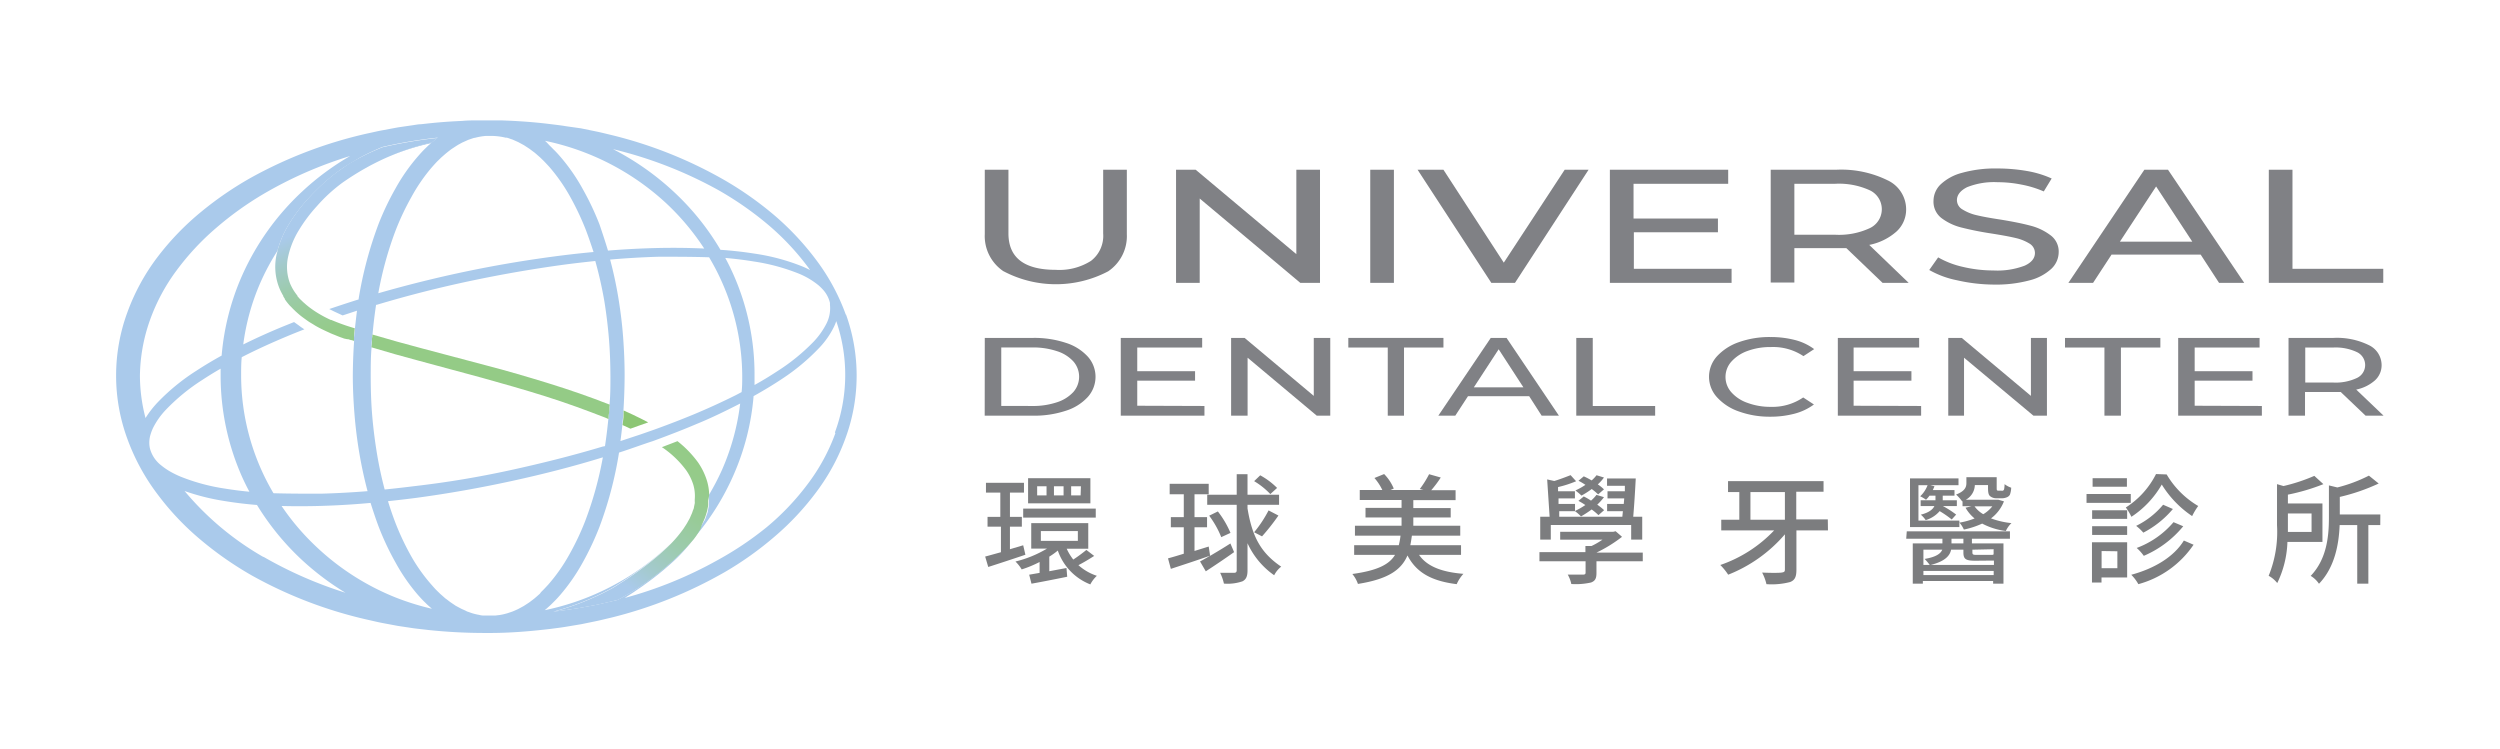 <?xml version="1.0" encoding="UTF-8"?> <svg xmlns="http://www.w3.org/2000/svg" xmlns:xlink="http://www.w3.org/1999/xlink" viewBox="0 0 316.95 94.97"><defs><style>.cls-1{fill:#808185;}.cls-2{fill:#7c7d7f;}.cls-3{fill:#aacaeb;}.cls-4{fill:#94cb86;}.cls-5{fill:url(#未命名漸層_9);}.cls-6{fill:#8cc674;}.cls-7{fill:url(#未命名漸層_9-2);}</style><linearGradient id="未命名漸層_9" x1="51.58" y1="41.26" x2="45.1" y2="26.28" gradientUnits="userSpaceOnUse"><stop offset="0" stop-color="#94cb86"></stop><stop offset="0.19" stop-color="#95cb8a"></stop><stop offset="0.39" stop-color="#98cb97"></stop><stop offset="0.6" stop-color="#9ccbac"></stop><stop offset="0.81" stop-color="#a3caca"></stop><stop offset="1" stop-color="#aacaeb"></stop></linearGradient><linearGradient id="未命名漸層_9-2" x1="89.72" y1="57.29" x2="78.09" y2="73.27" xlink:href="#未命名漸層_9"></linearGradient></defs><g id="分離模式"><path class="cls-1" d="M127.22,34.39a5.37,5.37,0,0,1-2.37-4.71V21.52h3v8.07q0,4.62,6,4.62a7.49,7.49,0,0,0,4.47-1.14,4,4,0,0,0,1.54-3.48V21.52h3v8.16a5.38,5.38,0,0,1-2.37,4.72,14.22,14.22,0,0,1-13.24,0Z"></path><path class="cls-1" d="M167.35,21.52V35.86h-2.5L152.1,25.17V35.86h-3V21.52h2.49l12.76,10.7V21.52Z"></path><path class="cls-1" d="M173.72,21.52h3V35.86h-3Z"></path><path class="cls-1" d="M201.4,21.52l-9.33,14.34h-3l-9.35-14.34H183l7.65,11.78,7.72-11.78Z"></path><path class="cls-1" d="M219.53,34.08v1.78H204.1V21.52h15V23.3h-12v4.41H217.8v1.74H207.14v4.63Z"></path><path class="cls-1" d="M238.67,35.86l-4.59-4.4c-.56,0-1,0-1.33,0h-5.26v4.36h-3V21.52h8.3a13.31,13.31,0,0,1,6.5,1.33,4.07,4.07,0,0,1,2.37,3.67,3.78,3.78,0,0,1-1.22,2.83,7.35,7.35,0,0,1-3.46,1.7l5,4.81Zm-1.61-6.94a2.65,2.65,0,0,0,0-4.79,9.4,9.4,0,0,0-4.4-.83h-5.17v6.46h5.17A9.26,9.26,0,0,0,237.06,28.92Z"></path><path class="cls-1" d="M248.1,35.53a11.71,11.71,0,0,1-3.51-1.3l1.13-1.6a11.22,11.22,0,0,0,3.11,1.2,16.93,16.93,0,0,0,3.91.46,9.75,9.75,0,0,0,3.95-.61c.87-.4,1.3-.94,1.3-1.61a1.4,1.4,0,0,0-.71-1.2,5.78,5.78,0,0,0-1.76-.7c-.7-.17-1.69-.35-3-.56a39.18,39.18,0,0,1-3.87-.77,7,7,0,0,1-2.52-1.2,2.61,2.61,0,0,1-1-2.18,2.92,2.92,0,0,1,.9-2.08,6.27,6.27,0,0,1,2.72-1.47,15.72,15.72,0,0,1,4.52-.55,21.77,21.77,0,0,1,3.71.32,12.72,12.72,0,0,1,3.13.95l-1,1.64a13.12,13.12,0,0,0-2.85-.87,15.37,15.37,0,0,0-3-.3,9.17,9.17,0,0,0-3.87.63c-.86.43-1.29,1-1.29,1.64a1.37,1.37,0,0,0,.73,1.2,5.83,5.83,0,0,0,1.8.72q1.08.26,2.94.54c1.6.26,2.88.52,3.85.78a7.13,7.13,0,0,1,2.51,1.19A2.56,2.56,0,0,1,261,32a2.92,2.92,0,0,1-.91,2.06,6.38,6.38,0,0,1-2.77,1.48,16.44,16.44,0,0,1-4.55.54A21.42,21.42,0,0,1,248.1,35.53Z"></path><path class="cls-1" d="M279,32.28h-11.3l-2.34,3.58h-3.13l9.63-14.34h3l9.66,14.34h-3.19Zm-1.06-1.64-4.59-7-4.59,7Z"></path><path class="cls-1" d="M287.64,21.52h3V34.08h11.51v1.78H287.64Z"></path><path class="cls-1" d="M124.85,42.84H131a12.68,12.68,0,0,1,4.11.62,6.36,6.36,0,0,1,2.79,1.74,3.83,3.83,0,0,1,0,5.14,6.36,6.36,0,0,1-2.79,1.74,12.68,12.68,0,0,1-4.11.62h-6.16Zm6,8.63A9.53,9.53,0,0,0,134,51a4.82,4.82,0,0,0,2.08-1.3,2.94,2.94,0,0,0,0-3.88,4.73,4.73,0,0,0-2.08-1.3,9.52,9.52,0,0,0-3.12-.47h-3.94v7.41Z"></path><path class="cls-1" d="M152.7,51.47V52.7H142.09V42.84h10.32v1.22h-8.23v3h7.33v1.2h-7.33v3.18Z"></path><path class="cls-1" d="M168.65,42.84V52.7h-1.71l-8.77-7.35V52.7h-2.09V42.84h1.71l8.77,7.35V42.84Z"></path><path class="cls-1" d="M175.94,44.06h-5V42.84H183v1.22h-5V52.7h-2.06Z"></path><path class="cls-1" d="M193.87,50.23h-7.76L184.5,52.7h-2.15L189,42.84H191l6.64,9.86h-2.19Zm-.73-1.12L190,44.28l-3.15,4.83Z"></path><path class="cls-1" d="M199.84,42.84h2.09v8.63h7.91V52.7h-10Z"></path><path class="cls-1" d="M220.44,52.16a6.66,6.66,0,0,1-2.77-1.81,3.84,3.84,0,0,1-1-2.58,3.88,3.88,0,0,1,1-2.59,6.78,6.78,0,0,1,2.78-1.8,11.56,11.56,0,0,1,4-.65,12.26,12.26,0,0,1,3.13.38A7,7,0,0,1,230,44.26l-1.36.89A6.93,6.93,0,0,0,224.5,44a8.28,8.28,0,0,0-2.94.49,5,5,0,0,0-2.06,1.36,2.91,2.91,0,0,0,0,3.88,4.85,4.85,0,0,0,2.06,1.35,8.28,8.28,0,0,0,2.94.5,6.91,6.91,0,0,0,4.11-1.19l1.36.89a7.22,7.22,0,0,1-2.43,1.16,12,12,0,0,1-3.14.39A11.46,11.46,0,0,1,220.44,52.16Z"></path><path class="cls-1" d="M243.56,51.47V52.7H233V42.84h10.31v1.22H235v3h7.33v1.2H235v3.18Z"></path><path class="cls-1" d="M259.51,42.84V52.7H257.8L249,45.35V52.7H247V42.84h1.71l8.77,7.35V42.84Z"></path><path class="cls-1" d="M266.8,44.06h-5V42.84h12.09v1.22h-5V52.7H266.8Z"></path><path class="cls-1" d="M286.76,51.47V52.7H276.15V42.84h10.32v1.22h-8.23v3h7.33v1.2h-7.33v3.18Z"></path><path class="cls-1" d="M299.91,52.7l-3.15-3-.92,0h-3.61v3h-2.09V42.84h5.7a9.17,9.17,0,0,1,4.47.91,2.81,2.81,0,0,1,1.63,2.53,2.59,2.59,0,0,1-.84,1.94,5.11,5.11,0,0,1-2.38,1.17l3.47,3.31Zm-1.1-4.78a1.81,1.81,0,0,0,0-3.28,6.34,6.34,0,0,0-3-.58h-3.55V48.5h3.55A6.34,6.34,0,0,0,298.81,47.92Z"></path><path class="cls-2" d="M130,70.33c-1.63.55-3.36,1.12-4.71,1.55l-.39-1.32c.54-.14,1.23-.34,2-.55V66.77H125.2V65.53h1.62V62.45H125V61.21h4.82v1.24h-1.78v3.08h1.51v1.24h-1.51v2.86l1.68-.5Zm8.72.15c-.64.41-1.35.84-2,1.17A6.48,6.48,0,0,0,139.06,73a4.09,4.09,0,0,0-.83,1.09,7.08,7.08,0,0,1-4.12-4.29,9,9,0,0,1-1.08.77v1.85l2.18-.41.09,1.11c-1.57.32-3.24.65-4.53.88l-.29-1.14,1.32-.23V71.25a14.37,14.37,0,0,1-2.27.94,4.92,4.92,0,0,0-.79-1,14.4,14.4,0,0,0,4-1.64h-2V66.32h7.23v3.25h-2.73a6.42,6.42,0,0,0,.83,1.37,19.51,19.51,0,0,0,1.66-1.22Zm-9-6h9.2v1.14h-9.2Zm8.52-.67h-7.9V60.63h7.9Zm-5.56-2.16h-1.19v1.16h1.19Zm-.72,6.92h4.69V67.33h-4.69Zm2.88-6.92h-1.22v1.16h1.22Zm2.2,0h-1.24v1.16H137Z"></path><path class="cls-2" d="M156.46,70c-1.2.85-2.52,1.74-3.59,2.43l-.73-1.25c.37-.19.82-.45,1.3-.74-1.72.61-3.57,1.21-5,1.68l-.36-1.33c.56-.15,1.26-.36,2-.59V66.85h-1.64V65.56h1.64v-2.9h-1.79V61.34h4.95v1.32h-1.8v2.9h1.59v1.29h-1.59v3l1.8-.56.18,1.18c.79-.47,1.69-1,2.57-1.57Zm1.7-5.54c.59,3.57,1.68,5.63,4.27,7.38a3.28,3.28,0,0,0-.89,1.09,10,10,0,0,1-3.38-4.06v3.45c0,.76-.19,1.15-.64,1.38a5.84,5.84,0,0,1-2.35.29,6.22,6.22,0,0,0-.48-1.37c.82,0,1.56,0,1.77,0s.33-.08.33-.32V64h-3.74V62.72h3.74v-2.6h1.37v2.6h4V64h-4Zm-3.76.38A12,12,0,0,1,156,67.56l-1.17.54a11.87,11.87,0,0,0-1.53-2.72Zm6.65-2.2A9.56,9.56,0,0,0,159,61l.77-.74a9.32,9.32,0,0,1,2.14,1.6ZM159,67.48a15.64,15.64,0,0,0,1.83-2.77l1.25.65A27.33,27.33,0,0,1,160,68Z"></path><path class="cls-2" d="M179.91,70.35c1,1.45,2.86,2.18,5.62,2.4a4.83,4.83,0,0,0-.85,1.31c-3.2-.4-5.11-1.47-6.24-3.64-.78,1.82-2.43,3-6.28,3.61a4.07,4.07,0,0,0-.71-1.26c3.2-.44,4.68-1.21,5.41-2.42h-5.18V69.12h5.66a10.06,10.06,0,0,0,.22-1.21h-5.78V66.65h5.91V65.6h-4.57V64.39h4.57v-1h-5.3V62.12h2.86a6.56,6.56,0,0,0-1-1.52l1.23-.5a5.77,5.77,0,0,1,1.22,1.84l-.41.18h4.16L180,62a12.23,12.23,0,0,0,1.18-1.88l1.48.42a13.77,13.77,0,0,1-1.21,1.61h3.09v1.26h-5.36v1h4.74V65.6h-4.74v1.05h5.95v1.26H179c-.06.42-.12.83-.2,1.21h6.43v1.23Z"></path><path class="cls-2" d="M208.27,71.16H202.4v1.49c0,.68-.16,1-.69,1.2a8.76,8.76,0,0,1-2.5.19,4.11,4.11,0,0,0-.45-1.19c.85,0,1.73,0,1.94,0s.32-.06.32-.24V71.16h-5.85V70H201v-.78h.78a9.92,9.92,0,0,0,1.38-.8H197.8v-1h6.73l.3-.07.81.71a17.92,17.92,0,0,1-3.24,2h5.87Zm-11.66-2.75h-1.34v-2.9h1.19l-.31-4.73.9.2c.71-.21,1.53-.53,2.07-.74l.7.77a13.63,13.63,0,0,1-2.29.74l0,.53h2.14v.91h-2.08l0,.7h2.09v.89a10.05,10.05,0,0,0,1.31-.75,8.22,8.22,0,0,0-.88-.53l.68-.56a8.68,8.68,0,0,1,.92.53,4.72,4.72,0,0,0,.69-.73l.95.29a6.82,6.82,0,0,1-.85.95,8,8,0,0,1,.87.7l-.72.63a7,7,0,0,0-.86-.72,12.92,12.92,0,0,1-1.35.88,5.46,5.46,0,0,0-.76-.66h-2l0,.7h8l.07-.7h-2v-.92h2.11l.06-.7H203.8v-.91H206l0-.69h-2.26v-.93h3.64c-.08,1.56-.2,3.49-.32,4.85h1.14v2.9h-1.4V66.56H196.61Zm6-5.73a6.85,6.85,0,0,0-.81-.68,10.9,10.9,0,0,1-1.3.83,8.74,8.74,0,0,0-.77-.65,8.27,8.27,0,0,0,1.27-.71,8.1,8.1,0,0,0-.88-.52l.67-.56a10,10,0,0,1,1,.52,4.73,4.73,0,0,0,.62-.66l.94.29a5.67,5.67,0,0,1-.78.87,5.58,5.58,0,0,1,.78.63Z"></path><path class="cls-2" d="M231.75,67.24h-4v5c0,.91-.21,1.32-.8,1.55a9.18,9.18,0,0,1-3,.27,5.87,5.87,0,0,0-.55-1.47c1.08.05,2.15.05,2.47,0s.42-.1.42-.39V67.74a18.34,18.34,0,0,1-7.19,5.12,7.69,7.69,0,0,0-1-1.23,17,17,0,0,0,6.83-4.39h-6.71V65.89h2.29V62.38h-1.43V61h12.11v1.34h-3.46v3.51h4Zm-9.83-1.35h4.37V62.38h-4.37Z"></path><path class="cls-2" d="M241.74,67.36h13.08v.94H250v.59h4V74h-1.31v-.34h-8.91V74h-1.28V68.89h3.76V68.3h-4.59Zm6.67-.54h-6.26V60.65h6.15v.86h-3.59l.54.14a5,5,0,0,1-.21.48h2.75v.71H246.3v.58h1.79v.74h-1.77A11.4,11.4,0,0,1,248,65.24l-.56.62a12.77,12.77,0,0,0-1.53-1.06,3.72,3.72,0,0,1-1.77,1.14,3.34,3.34,0,0,0-.62-.69c1.06-.27,1.53-.68,1.72-1.09H243.5v-.74h1.88v-.58h-.76a3.88,3.88,0,0,1-.44.52,4,4,0,0,0-.74-.44,3.72,3.72,0,0,0,.94-1.41h-1.16V66h5.19Zm-4.56,2.87v1.93h.8a7,7,0,0,0-.65-.76c1.5-.24,2.06-.71,2.24-1.17Zm8.91,3.22v-.53h-8.91v.53Zm-2.31-1.82c-1.23,0-1.53-.2-1.53-1.06v-.34h-1.56c-.15.76-.76,1.47-2.57,1.93h8v-.55a1.37,1.37,0,0,1-.28,0Zm-1.53-2.79h-1.51v.59h1.51Zm5.14-4.74a4.9,4.9,0,0,1-1.64,2.16,10.38,10.38,0,0,0,2.59.6,3.29,3.29,0,0,0-.71,1,8.78,8.78,0,0,1-3-.94,10.88,10.88,0,0,1-2.32.76,3.47,3.47,0,0,0-.56-.88,9.49,9.49,0,0,0,1.92-.53,4.82,4.82,0,0,1-1.15-1.36l.74-.19h-1.12v-.63l-.06,0a5.13,5.13,0,0,0-.76-.85c1.11-.43,1.31-.93,1.31-1.46V60.5h3.84v1.3c0,.2,0,.32.05.36s.09.05.18.05h.35a.59.59,0,0,0,.21,0,.31.31,0,0,0,.15-.18,3.53,3.53,0,0,0,.06-.65,2.92,2.92,0,0,0,.84.45,2.86,2.86,0,0,1-.17.9.78.78,0,0,1-.42.33,1.54,1.54,0,0,1-.61.11h-.68a1.23,1.23,0,0,1-.8-.27c-.19-.17-.26-.43-.26-1.11v-.29h-1.67a2.19,2.19,0,0,1-1.15,1.86h3.92l.22,0Zm-4,6.13V70c0,.31.07.35.56.35h1.73c.28,0,.36,0,.4-.09l0,0v-.63Zm.27-5.5a3.45,3.45,0,0,0,1.11,1,4.23,4.23,0,0,0,1.15-1Z"></path><path class="cls-2" d="M270.14,63.75h-5.61V62.63h5.61Zm-.46,9.46h-3.25v.64h-1.21v-5.1h4.46Zm0-7.43h-4.44V64.69h4.44Zm-4.44.93h4.44v1.11h-4.44Zm4.41-5h-4.35V60.63h4.35Zm-3.21,8.15v2.18h2V69.89Zm8.25-9.71a11.27,11.27,0,0,0,4,4,8.35,8.35,0,0,0-.77,1.28,13.06,13.06,0,0,1-3.85-4,12.11,12.11,0,0,1-3.85,4.09,6.84,6.84,0,0,0-.71-1.18,10.76,10.76,0,0,0,3.83-4.24Zm3.41,8.91a12.35,12.35,0,0,1-7,5,5.26,5.26,0,0,0-.9-1.19c2.9-.78,5.4-2.26,6.67-4.34Zm-2.62-4.53a12.31,12.31,0,0,1-3.75,3,6.23,6.23,0,0,0-.91-.86,10.36,10.36,0,0,0,3.42-2.68Zm1.31,2.19a13.13,13.13,0,0,1-5,3.75,5.93,5.93,0,0,0-.9-1,11.3,11.3,0,0,0,4.67-3.27Z"></path><path class="cls-2" d="M290,68.71a12.83,12.83,0,0,1-1.29,5.21,3.57,3.57,0,0,0-1.09-.92,14.69,14.69,0,0,0,1.06-6.4V61.38l.82.24a22.36,22.36,0,0,0,3.91-1.29l1.15,1.05a25.56,25.56,0,0,1-4.5,1.33v1.12h4.38v4.88Zm.06-3.61v1.52c0,.26,0,.53,0,.82h3V65.1Zm11.71,1.47h-1.51V74h-1.41V66.57h-2.23c-.09,2.34-.59,5.34-2.62,7.44a3.31,3.31,0,0,0-1.05-1c2.09-2.18,2.31-5.15,2.31-7.44V61.54l1.07.26a18.93,18.93,0,0,0,4-1.5l1.24,1A25,25,0,0,1,296.64,63v2.22h5.14Z"></path><path class="cls-3" d="M107.23,39.89A26.46,26.46,0,0,0,103.51,33a35.14,35.14,0,0,0-5.33-5.7,43.14,43.14,0,0,0-6.36-4.48A54.86,54.86,0,0,0,77.44,17.1c-.63-.15-1.25-.31-1.89-.44l-1.9-.39L71.74,16c-.64-.11-1.28-.18-1.92-.26-1.35-.17-2.7-.29-4-.37-.77-.05-1.54-.08-2.31-.11l-1.38,0h-1.3c-.75,0-1.5,0-2.24.07-1.41.06-2.82.16-4.22.31l-1,.11c-.32,0-.65.07-1,.12l-1.92.28-1.92.36c-.64.11-1.27.27-1.9.4a55.6,55.6,0,0,0-14.6,5.5,43.34,43.34,0,0,0-6.52,4.44A34.12,34.12,0,0,0,20,32.55a26.67,26.67,0,0,0-3.86,7.07,23.25,23.25,0,0,0,0,16A26.82,26.82,0,0,0,20,62.7a34.07,34.07,0,0,0,5.48,5.77A43.55,43.55,0,0,0,32,73a55,55,0,0,0,14.6,5.57c.64.14,1.27.3,1.91.42l1.92.36,1.93.29c.64.09,1.29.15,1.93.23a69.65,69.65,0,0,0,7.21.38h.57c2.38,0,4.76-.18,7.13-.45l.62-.07c.65-.09,1.29-.16,1.93-.27l1.92-.32,1.9-.39c.64-.13,1.27-.3,1.9-.44a55.94,55.94,0,0,0,14.4-5.77A42.3,42.3,0,0,0,98.24,68a34.41,34.41,0,0,0,5.33-5.72,26.18,26.18,0,0,0,3.69-6.92,22.94,22.94,0,0,0,0-15.48ZM104.79,41a9.8,9.8,0,0,1-1.66,2.34,25.39,25.39,0,0,1-4.61,3.74c-.93.61-1.88,1.19-2.86,1.73,0-.4,0-.8,0-1.21A31.27,31.27,0,0,0,93.07,35c-.34-.78-.71-1.55-1.12-2.3,1.21.11,2.41.25,3.61.45a25.35,25.35,0,0,1,5.74,1.55,9.85,9.85,0,0,1,2.47,1.47,6.14,6.14,0,0,1,.45.43,3.8,3.8,0,0,1,1,1.79,2.23,2.23,0,0,1,0,.23A4.28,4.28,0,0,1,104.79,41ZM21.52,59.75A8.36,8.36,0,0,1,20.44,59,4,4,0,0,1,19,56.82a3.49,3.49,0,0,1,.1-1.78,5.7,5.7,0,0,1,.3-.78,9.51,9.51,0,0,1,1.65-2.33,24.9,24.9,0,0,1,4.58-3.75q1.14-.75,2.34-1.44c0,.3,0,.59,0,.88a31.64,31.64,0,0,0,2.7,12.79c.29.65.61,1.3.95,1.93-1-.09-2-.22-3-.38a25,25,0,0,1-5.72-1.53A11.64,11.64,0,0,1,21.52,59.75Zm17.07-18a8.26,8.26,0,0,1-.72-.5l-.59-.42-1.44.58q-2.55,1.05-5,2.26A28.82,28.82,0,0,1,33,35.86a29.73,29.73,0,0,1,2.17-4.05,12.7,12.7,0,0,1,1.45-3.36,20.68,20.68,0,0,1,2.5-3.31,27,27,0,0,1,3-2.83c.54-.43,1.1-.84,1.68-1.22S45,20.38,45.6,20a31.74,31.74,0,0,1,2.89-1.37,58.78,58.78,0,0,1,7-1.18l-.12.1-.26.19-.24.21-.07.06a32.81,32.81,0,0,0-4.64,1.45l-.77.32a32,32,0,0,1,5.26-1.63l-.27.23c-.16.14-.3.29-.46.44-.31.3-.59.61-.87.93a23.63,23.63,0,0,0-2.89,4.11A34.54,34.54,0,0,0,48,28.38a49.25,49.25,0,0,0-2.53,9.49s0,.06,0,.09c-1.25.39-2.49.8-3.73,1.22l.64.32,1.06.49,1.82-.6c-.1.77-.27,2.32-.27,2.32h0s-.07.68-.1,1,0,.4,0,.6h0c-.1,1.43-.15,2.86-.16,4.29,0,1.63.08,3.27.21,4.89s.33,3.25.6,4.86.63,3.3,1.06,4.92q-3,.24-5.93.32c-2,0-4,0-6-.06a29.4,29.4,0,0,1-4.1-14.93c0-.77,0-1.55.08-2.32l.24-.12c1.79-.91,3.63-1.74,5.49-2.52.74-.31,1.49-.61,2.24-.9ZM76,28.44A34.78,34.78,0,0,0,73.9,24a23.89,23.89,0,0,0-2.84-4.11c-.28-.32-.56-.64-.87-.93-.15-.15-.29-.31-.45-.45L69.26,18l-.17-.15a32.3,32.3,0,0,1,15.34,7.89,31.12,31.12,0,0,1,4.85,5.77c-1.93-.09-3.86-.11-5.79-.07q-3.21.07-6.41.33C76.75,30.68,76.38,29.55,76,28.44Zm-11.79-11a5.08,5.08,0,0,1,.51.17l.25.08.25.11.49.22.48.26.24.13.23.15.46.3.44.33.23.17.21.18.42.37c.14.12.27.26.41.39s.52.54.78.82a22.25,22.25,0,0,1,2.64,3.76,34.56,34.56,0,0,1,2,4.21c.36.94.68,1.89,1,2.86-1.3.12-2.59.26-3.88.42q-6.07.76-12.06,2-5.72,1.19-11.35,2.81a45.11,45.11,0,0,1,2.21-8,33,33,0,0,1,2-4.22,21.82,21.82,0,0,1,2.59-3.76c.25-.28.5-.57.77-.83l.4-.39.42-.37.21-.18.21-.17.44-.34.46-.3.23-.15.23-.14.48-.26.49-.22.24-.11.26-.09.5-.17.09,0a7.79,7.79,0,0,1,1.43-.25l.55,0h0A8.14,8.14,0,0,1,64.17,17.47ZM40.67,64.14q3.16-.09,6.31-.38c.32,1,.67,2.08,1.06,3.1a34.54,34.54,0,0,0,2.12,4.48A23.66,23.66,0,0,0,53,75.44c.29.32.57.64.88.93.15.15.3.3.46.44l.42.37a32.94,32.94,0,0,1-4.65-1.45A31.84,31.84,0,0,1,40,69.22a30.54,30.54,0,0,1-4.3-5.07C37.33,64.19,39,64.19,40.67,64.14ZM68.39,75.32l-.42.37-.21.18-.22.17-.45.34-.46.3-.23.15-.24.13-.48.26-.49.22-.25.1-.26.09c-.17.05-.33.12-.51.16a7.3,7.3,0,0,1-.81.18l-.59.07H61.35q-.32,0-.63-.09a6.58,6.58,0,0,1-.74-.17,4.91,4.91,0,0,1-.5-.17l-.25-.08L59,77.41l-.49-.22L58,76.92l-.24-.13-.22-.15-.46-.31L56.65,76l-.22-.16-.21-.19-.42-.37-.4-.39c-.27-.26-.51-.55-.76-.83A21.57,21.57,0,0,1,52,70.28a32.86,32.86,0,0,1-1.95-4.21c-.31-.83-.6-1.68-.86-2.53,1.22-.13,2.44-.27,3.65-.43,4-.54,8.06-1.26,12.05-2.13s7.74-1.83,11.54-3a45.57,45.57,0,0,1-2.26,8.13,33.08,33.08,0,0,1-2,4.21,21.77,21.77,0,0,1-2.64,3.77c-.26.28-.51.56-.78.82S68.53,75.2,68.39,75.32Zm8-18.7c-3.87,1.16-7.79,2.14-11.74,3s-7.94,1.53-12,2c-1.29.16-2.59.31-3.88.44A48.87,48.87,0,0,1,47.71,57c-.24-1.55-.43-3.11-.55-4.68S47,49.2,47,47.62c0-1.19,0-2.39.11-3.59,0-.37,0-.74.07-1.12,0-.17,0-.33.05-.5.11-1.27.26-2.52.45-3.77l.1,0q5.81-1.74,11.75-3t11.94-2.08c1.35-.18,2.7-.33,4-.47a50.6,50.6,0,0,1,1.16,5.16c.25,1.56.44,3.12.57,4.69s.18,3.15.19,4.73c0,1.23,0,2.45-.12,3.67,0,.35,0,.71-.08,1.06s0,.51-.07.77c-.11,1.13-.25,2.27-.42,3.39Zm2.52-2.74c0-.46.09-.92.13-1.39l0-.46q.14-2.2.15-4.41c0-1.62-.07-3.25-.19-4.87s-.32-3.23-.58-4.84-.63-3.38-1.07-5q3.07-.27,6.15-.36c2.13,0,4.27,0,6.4.07a28.76,28.76,0,0,1,1.62,3.12A29.62,29.62,0,0,1,94.1,47.62c0,.7,0,1.4-.08,2.09l-.72.38c-1.8.9-3.64,1.74-5.5,2.51q-2.14.88-4.33,1.68c-.73.27-1.47.52-2.21.78l-2.6.86Q78.8,54.9,78.9,53.88ZM91.09,24.11a41.88,41.88,0,0,1,6.17,4.28,32.22,32.22,0,0,1,5.14,5.43c.11.14.2.28.3.42-.32-.17-.66-.33-1-.47a26.43,26.43,0,0,0-6-1.61c-1.45-.23-2.9-.39-4.36-.49a32.52,32.52,0,0,0-5.72-7.17,34.17,34.17,0,0,0-7.9-5.59A53.18,53.18,0,0,1,91.09,24.11ZM19,40.62a24.08,24.08,0,0,1,3.39-6.34,32.73,32.73,0,0,1,5-5.37,41.35,41.35,0,0,1,6-4.31,51.39,51.39,0,0,1,11-4.82,33.21,33.21,0,0,0-6.07,4.49,32.69,32.69,0,0,0-7.59,10.58,31.58,31.58,0,0,0-2.63,10.23c-1.09.6-2.16,1.24-3.2,1.92A26.5,26.5,0,0,0,20,51a12.43,12.43,0,0,0-1.55,2,21.41,21.41,0,0,1-.71-5.35A21.76,21.76,0,0,1,19,40.62Zm14.4,30a36.93,36.93,0,0,1-10-8.37,28.06,28.06,0,0,0,5,1.26c1.39.23,2.78.4,4.18.51a33.1,33.1,0,0,0,5.73,7,34.44,34.44,0,0,0,5.49,4.13A52,52,0,0,1,33.38,70.58Zm72.51-15.7a24.77,24.77,0,0,1-3.55,6.5,32,32,0,0,1-5.14,5.4A41.46,41.46,0,0,1,91,71,51.73,51.73,0,0,1,79.2,75.81l.82-.53c.31-.19.59-.4.89-.6s.58-.39.87-.61a35.57,35.57,0,0,0,3.37-2.7,19.37,19.37,0,0,0,2.75-3,30,30,0,0,1-2.27,2.38,33.68,33.68,0,0,1-7.34,5.31L77,76.36c-.61.13-1.22.29-1.84.4l-1.85.34-1.86.28c-.43.07-.87.11-1.3.16a32.9,32.9,0,0,0,7.08-2.79c.6-.3,1.16-.7,1.74-1.06.29-.18.57-.38.86-.57s.57-.38.84-.58A34.53,34.53,0,0,0,83.89,70c.4-.36.79-.73,1.16-1.11l-.62.59a32.35,32.35,0,0,1-15.37,7.88l.19-.16.48-.43c.16-.14.3-.29.45-.44.31-.3.59-.61.87-.93a24.47,24.47,0,0,0,2.84-4.11A36.25,36.25,0,0,0,76,66.8a48.26,48.26,0,0,0,2.48-9.42c1.44-.46,2.88-1,4.3-1.46.7-.26,1.39-.51,2.08-.78,1.16-.44,2.31-.9,3.46-1.39C90.16,53,92,52.1,93.84,51.16l0,0a29.67,29.67,0,0,1-2.31,8.42,30.94,30.94,0,0,1-1.66,3.18,5.93,5.93,0,0,1,0,.73l0,.33a3.11,3.11,0,0,1,0,.32l-.13.63c0,.21-.12.41-.18.61l-.1.3-.12.28L89,66.5l-.28.53a11.18,11.18,0,0,1-.62,1l-.24.33A32.17,32.17,0,0,0,93,60.22a31.16,31.16,0,0,0,2.54-10c1.22-.68,2.41-1.39,3.58-2.17a26.54,26.54,0,0,0,4.79-4,10.57,10.57,0,0,0,1.82-2.62,5.7,5.7,0,0,0,.29-.72,21,21,0,0,1-.17,14.11Z"></path><path class="cls-4" d="M61.58,46.31l-8-2.12c-2.14-.57-4.27-1.15-6.37-1.78,0,.17,0,.33-.05.5,0,.38,0,.75-.07,1.12,2,.61,4,1.17,6.07,1.72l8,2.16c2.65.74,5.31,1.49,7.94,2.32S74.32,52,76.86,53l.29.13c0-.26,0-.51.07-.77s0-.71.08-1.06c-2.55-1-5.12-1.89-7.71-2.69S64.25,47,61.58,46.31Z"></path><path class="cls-5" d="M48.49,18.67A31.74,31.74,0,0,0,45.6,20c-.6.34-1.22.65-1.79,1.05s-1.14.79-1.68,1.22a27,27,0,0,0-3,2.83,20.68,20.68,0,0,0-2.5,3.31,12.7,12.7,0,0,0-1.45,3.36c0,.16-.08.32-.11.48a7.28,7.28,0,0,0,.29,4.13,6.4,6.4,0,0,0,.39.84v0c.05.1.11.2.17.3l0,.07.19.29,0,.06a6.92,6.92,0,0,0,.63.8L37,39l.15.16.21.2.12.12.35.31c.24.21.49.4.74.58s.44.32.67.47l.45.27.27.17q.45.26.9.48h0l0,0,.44.21.46.21.17.08.29.12.23.09.24.1.25.1.21.08.29.1.18.07L44,43l.13,0,.37.12.08,0,.3.1c0-.2,0-.4,0-.6s.06-.68.1-1l-.27-.08h0A26,26,0,0,1,42,40.56l-.07,0a15,15,0,0,1-1.59-.84,12.75,12.75,0,0,1-1.26-.87l-.27-.22-.29-.26-.1-.08c-.06-.07-.13-.13-.19-.19L38,37.88l-.13-.15-.16-.18,0-.06a7.5,7.5,0,0,1-.48-.67,6.41,6.41,0,0,1-.48-.94,5.93,5.93,0,0,1-.23-3.3,10.81,10.81,0,0,1,1.36-3.38,19.35,19.35,0,0,1,2.31-3.08,20.27,20.27,0,0,1,3.2-2.94,34.9,34.9,0,0,1,3.7-2.27c.75-.39,1.51-.76,2.29-1.09l.77-.32a32.81,32.81,0,0,1,4.64-1.45l.07-.06.24-.21.26-.19.12-.1A58.78,58.78,0,0,0,48.49,18.67Z"></path><path class="cls-6" d="M80.9,54l1.28-.45-.77-.4c-.78-.4-1.56-.76-2.35-1.11l0,.46c0,.47-.08.93-.13,1.39l1,.46Z"></path><path class="cls-7" d="M89.91,62.74a6.61,6.61,0,0,0-.31-1.88,8.52,8.52,0,0,0-1.12-2.26,13.7,13.7,0,0,0-2.59-2.67l-.67.26-1.31.5.2.13A12.4,12.4,0,0,1,87,59.63a6.66,6.66,0,0,1,.88,1.77,5,5,0,0,1,.2,1.93l0,.25a1,1,0,0,1,0,.24l-.1.48c0,.16-.1.32-.15.47l-.08.24a2.29,2.29,0,0,1-.1.23l-.2.46-.24.43c-.15.3-.35.57-.53.86a15.74,15.74,0,0,1-1.57,1.89c-.37.38-.76.75-1.16,1.11a34.53,34.53,0,0,1-3.21,2.55c-.27.2-.56.39-.84.58s-.57.39-.86.57c-.58.36-1.14.76-1.74,1.06a32.9,32.9,0,0,1-7.08,2.79c.43-.05.87-.09,1.3-.16l1.86-.28,1.85-.34c.62-.11,1.23-.27,1.84-.4l1.28-.31a33.68,33.68,0,0,0,7.34-5.31,30,30,0,0,0,2.27-2.38l.24-.33a11.18,11.18,0,0,0,.62-1L89,66.5l.25-.56.12-.28.1-.3c.06-.2.13-.4.18-.61l.13-.63a3.11,3.11,0,0,0,0-.32l0-.33A5.93,5.93,0,0,0,89.91,62.74Z"></path></g></svg> 